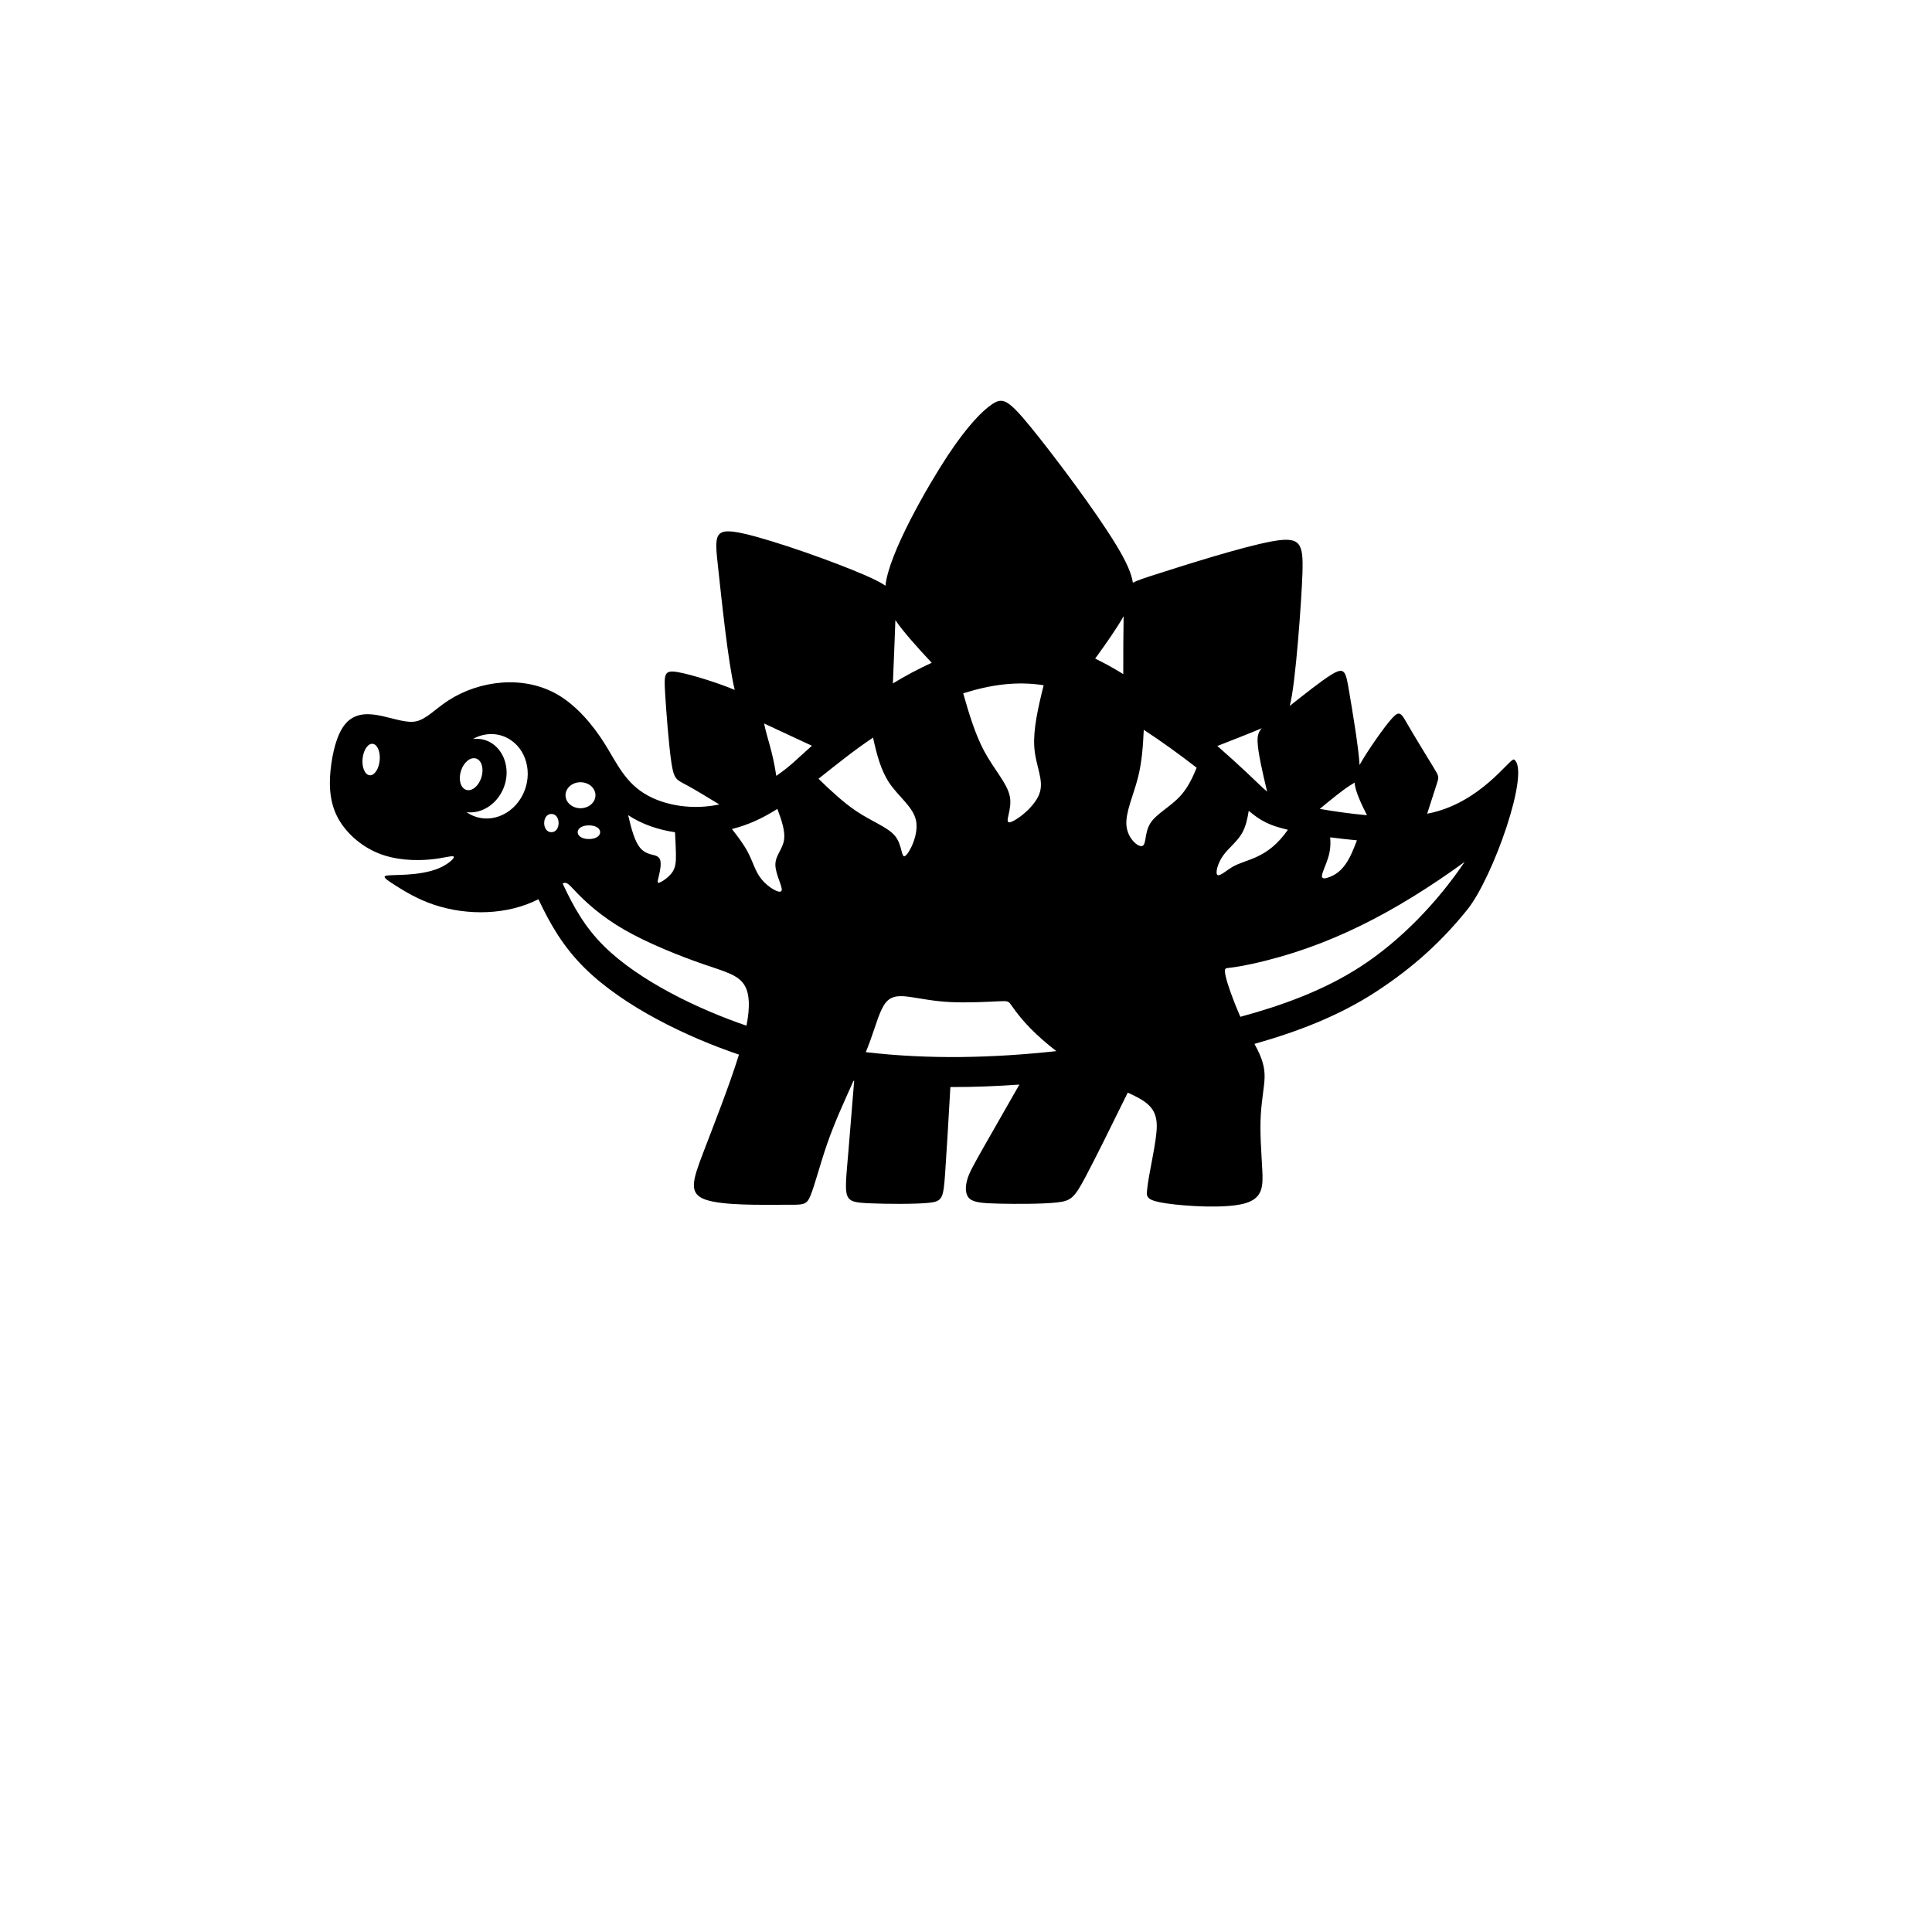 <svg xmlns:xlink="http://www.w3.org/1999/xlink" viewBox="0 0 30000 30000" style="shape-rendering:geometricPrecision; text-rendering:geometricPrecision; image-rendering:optimizeQuality; fill-rule:evenodd; clip-rule:evenodd" version="1.1" height="300mm" width="300mm" xml:space="preserve" xmlns="http://www.w3.org/2000/svg">
 <defs>
  <style type="text/css">
   
    .fil0 {fill:black}
   
  </style>
 </defs>
 <g id="Layer_x0020_1">
  <path d="M9696.77 14438.11c365.45,210.24 859.13,406.91 1211.76,528.98 352.63,122.08 564.21,169.55 660.38,345.88 70.15,128.62 78.9,325.8 22.51,613.91 -737.63,-251.75 -1658.84,-689.35 -2211.17,-1234.28 -297.24,-293.27 -475.88,-612.69 -643.56,-974.13 69.3,-32.39 95.56,15.39 225.97,149.97 131.43,135.62 368.66,359.44 734.11,569.67zm-616.64 594.84c607.04,598.91 1585.46,1069.02 2394.37,1343.04 -148.91,481.87 -396.44,1106.24 -553.94,1519.32 -167.49,439.28 -233.22,639.67 35.65,732.9 268.86,93.23 872.29,79.32 1196.4,79.32 324.11,0 368.88,13.91 433.42,-143.75 64.53,-157.66 148.82,-486.89 255.08,-793.93 122.19,-353.06 268.89,-666.92 411.86,-987.07 3.45,0.46 6.9,0.9 10.34,1.34 -34.41,425.74 -66.42,819.17 -90.02,1101.18 -63.65,760.61 -97.42,780.23 335.39,799.47 252.24,11.21 681.88,14.41 903.63,-6.42 221.75,-20.82 235.61,-65.68 263.33,-454.99 21.2,-297.78 50.51,-797.08 81.72,-1343.75 358.31,1.01 715.15,-12.67 1071.71,-38.52 -210.3,367.38 -400.05,699.26 -529.54,926.94 -196.58,345.64 -254.37,451.3 -283.26,559.97 -28.89,108.68 -28.89,220.38 37.42,282.26 66.31,61.89 198.93,73.95 464.82,79.99 265.88,6.04 665.02,6.04 889.54,-17.99 224.52,-24.01 274.42,-72.05 446.28,-395.05 151.93,-285.57 399.2,-786.06 657.51,-1311.43 267.68,125.48 448.45,219.54 450.45,512.24 1.72,251.48 -128.3,743.3 -151.79,1012.94 -8.57,98.36 -2.48,150.51 299.72,195.11 302.2,44.59 900.51,81.66 1200.81,5.04 300.29,-76.61 302.59,-266.88 289.74,-524.46 -12.85,-257.57 -40.85,-582.43 -22.79,-863.54 34.51,-537.1 154.62,-634.75 -98.76,-1093.68 658.04,-185.51 1306.17,-431.12 1884.6,-807.99 598.98,-390.27 1036.11,-800.21 1420.06,-1276.26 400.79,-496.93 986.45,-2161.06 726.18,-2331.07 -57.08,-37.28 -519.12,685.2 -1349.34,841.23 61.53,-190.65 119.59,-370.57 150.61,-466.68 35.58,-110.24 35.58,-110.24 -58.84,-264.58 -94.43,-154.31 -283.28,-462.98 -388.64,-644.82 -105.38,-181.83 -127.28,-236.83 -244.97,-109.56 -120.23,130.02 -393.08,521.52 -507.65,728.93 -14.27,-265.75 -110.54,-836.88 -162.58,-1144.64 -52.27,-309.12 -66.23,-386.54 -275.31,-257.99 -156.87,96.44 -423.6,308.83 -646.83,485.71 92.25,-323.89 186,-1686.67 197.67,-2061.06 14.64,-470.15 -25.62,-578.18 -484.69,-492.51 -459.07,85.67 -1336.94,365.05 -1789.64,509.98 -175.33,56.12 -286.89,92.1 -358.57,129.54 -22.13,-143.59 -99,-321.79 -259.08,-585.6 -315.12,-519.28 -952.71,-1370.22 -1313.88,-1814.14 -361.19,-443.89 -445.97,-480.75 -607.28,-375.23 -161.32,105.53 -399.17,353.45 -695.65,802.38 -302.96,458.73 -918.75,1524.21 -965.91,2019.62 -70.31,-48.04 -170.84,-99.09 -314.08,-161.69 -476.72,-208.36 -1426.73,-544.84 -1892.54,-648.94 -465.82,-104.12 -447.45,24.14 -393.08,521.14 54.5,498.2 153.72,1470.26 258.73,1907.67 -230.69,-98.97 -665.73,-238.1 -880.19,-275.7 -211.86,-37.14 -218.47,22.14 -201.2,316.2 17.24,294.06 58.34,822.91 97.9,1087.33 39.55,264.43 77.56,264.43 235.01,349.38 118.96,64.19 306.12,176.89 509.93,301.44 -424.32,89.49 -829.15,12.59 -1101.33,-133.11 -359.03,-192.21 -487.27,-504.17 -676.41,-805.96 -189.14,-301.79 -439.18,-593.42 -727.69,-762.97 -533.93,-313.77 -1223.97,-221.43 -1699.04,84.78 -205.17,132.24 -339.81,288.23 -500.09,325.53 -280.97,65.38 -764.83,-279.54 -1067.51,3.38 -137.85,128.86 -214.78,386.58 -253.25,656.77 -38.47,270.21 -38.47,552.9 83.35,803.82 121.82,250.94 365.45,470.1 641.15,583.07 275.69,112.97 583.43,119.76 804.63,99.41 221.19,-20.34 355.84,-67.82 371.87,-44.08 16.03,23.74 -86.56,118.68 -230.81,179.71 -144.26,61.05 -330.2,88.17 -493.69,98.35 -353.95,22.03 -486.86,-23.24 -169.9,176.31 134.64,84.78 333.39,206.85 586.65,291.62 523.69,175.3 1142.4,160.37 1622.71,-84.94 187.28,397.15 389.09,743.72 719.53,1069.74zm5679.28 527.45c257.74,12.66 576.64,-4.23 736.79,-11.91 160.14,-7.67 161.53,-6.11 214.64,70.32 173.49,249.72 378.19,458.4 691.53,703.1 -983.42,106.83 -1973.91,131.42 -2958.07,15.99 27.47,-68.19 53.27,-135.2 76.9,-200.94 86.55,-240.75 144.26,-464.55 237.33,-574 93.07,-109.44 221.5,-104.53 384.02,-80.97 162.51,23.57 359.11,65.76 616.86,78.41zm4270.53 -517.67c21.53,-20.69 72.84,-1.82 411.53,-75.57 1179.85,-256.91 2223.07,-801.25 3301.21,-1583.11 -422.75,625.75 -988.46,1216.41 -1609.62,1621.13 -569.89,371.31 -1220.43,606.78 -1873.07,783.95 -60.64,-136.28 -287.33,-691.36 -230.05,-746.4zm258.43 -2109.35c54.82,-97.39 82.39,-216.78 101.67,-342.83 193.11,161.39 324.83,227.25 608.27,294.36 -323.14,462.92 -646.07,449.5 -862.41,577.22 -92.09,54.37 -196.84,150.37 -231.59,123.95 -34.76,-26.42 0.49,-175.25 85.53,-296.88 85.04,-121.63 219.86,-216.09 298.53,-355.82zm1354.62 310.71c17.8,-83.43 17.91,-163.37 12.14,-242.15 140.69,18.66 280.67,33.99 415.33,46.62 -102.98,270.87 -200.95,500.89 -454.78,580.12 -189.62,59.19 -23.05,-148.59 27.31,-384.59zm-7351.06 -652.07c-189.98,-128.23 -385.44,-307.33 -582.27,-499.33 275.74,-218.29 552.78,-442.94 847.1,-638.81 55.62,254 119.1,501.81 248.4,697.48 146.75,222.11 378.32,377.05 420.07,596.38 41.74,219.34 -106.34,503.1 -169.54,543.32 -63.19,40.24 -41.49,-163.04 -153,-304.91 -111.51,-141.87 -356.24,-222.35 -610.76,-394.13zm1987.12 -935.08c-134.57,-253.56 -231.12,-567.99 -322.45,-890.71 421.53,-133.18 824.3,-192.22 1249.21,-126.07 -87.04,347.55 -162.42,686.09 -145.81,953.16 19.02,305.83 158.67,517.99 79.19,733.33 -79.48,215.36 -378.09,433.88 -463,442.46 -84.92,8.56 43.86,-192.83 4.78,-399.61 -39.09,-206.74 -246.03,-418.83 -401.92,-712.56zm2389.45 424.67c63.66,-247.56 79.79,-498.36 91.92,-749.43 279.98,183.29 555,382.52 821.31,589.21 -65.78,161.8 -141.29,315.15 -252.59,437.4 -152.68,167.71 -372.74,276.87 -466.02,423.35 -93.29,146.47 -59.81,330.29 -124.74,353.59 -64.94,23.3 -228.29,-113.92 -246.89,-315.72 -18.62,-201.8 107.53,-468.17 177.01,-738.4zm-7172.9 1171.61c2.14,121.81 -2.51,210.15 -53.86,287.27 -51.35,77.13 -149.39,143.02 -195.01,162.18 -45.63,19.17 -38.83,-8.41 -17.7,-94.08 114.03,-462.35 -118.96,-237.2 -290.91,-445.36 -81.3,-98.42 -135.33,-293 -184.22,-505.6 212.28,141.24 470.55,228.31 727.48,265.11 6.72,119.93 12.54,235.41 14.22,330.48zm-1350.81 -436.89c232.8,0 232.78,212.23 0,212.23 -232.78,0 -232.8,-212.23 0,-212.23zm-582.72 -177.55c149.31,0 149.32,283.66 0,283.66 -149.33,0 -149.32,-283.66 0,-283.66zm3614.38 390.02c-17.51,155.58 -137.33,250.29 -136.52,399.63 0.82,149.36 122.27,353.35 95.04,404.34 -27.22,50.99 -203.1,-51.05 -306.26,-175.2 -103.16,-124.13 -133.6,-270.38 -218.27,-429.07 -60.58,-113.55 -148.95,-233.49 -245.21,-355.22 261.6,-66.21 478.29,-169.34 705.89,-312.41 66.09,174.42 119.58,341.33 105.33,467.93zm-3162.67 -882.35c128.41,0 232.49,90.42 232.49,201.94 0,111.53 -104.08,201.95 -232.49,201.95 -128.4,0 -232.48,-90.42 -232.48,-201.95 0,-111.52 104.08,-201.94 232.48,-201.94zm-923.97 244.13c-189.43,313.8 -569.55,414.01 -845.77,220.56 195.97,25.09 406,-78.37 528.42,-281.17 238,-394.25 -1.23,-901.54 -429.49,-855.22 185.21,-103.06 408.4,-104.69 588.62,17.04 274.94,185.7 345.77,588.1 158.22,898.79zm-617.92 -309.59c-45.34,133.32 -151.87,214.85 -237.94,182.1 -86.07,-32.75 -119.11,-167.37 -73.78,-300.69 45.34,-133.33 151.87,-214.85 237.94,-182.12 86.07,32.75 119.11,167.37 73.78,300.71zm-1684.65 -530.82c73.26,8.19 121.72,124.08 108.24,258.82 -13.49,134.75 -83.82,237.33 -157.08,229.12 -73.26,-8.19 -121.72,-124.08 -108.24,-258.82 13.49,-134.75 83.82,-237.33 157.08,-229.12zm6819.88 29.96c-249.57,219.99 -320.12,306.77 -553.15,467.45 -57.69,-388.35 -141.21,-576.27 -189.03,-813.12 18.55,8.57 602.07,279.82 742.18,345.67zm1860.82 -1288.61c-204.78,93.31 -407.49,201.85 -603.39,320.98 15.17,-364.92 30.04,-724.79 38.85,-983.09 110.49,166.48 361.63,447.7 564.54,662.11zm2974.09 176.16c-144.53,-89.52 -289.54,-170.6 -436.3,-240.73 164.92,-229.07 327.47,-456.87 441.72,-658.4 -5.03,244.05 -5.4,568.67 -5.42,899.13zm1913.59 1525.58c-118.23,-111.03 -273.41,-253.08 -452.51,-409.75 251.22,-98.06 499.4,-195.23 690.52,-275.71 -53.16,57.87 -70.45,114.21 -65.71,217.16 7.74,167.84 74.11,459.59 148.03,767.33 -76.65,-64.04 -167.71,-155.7 -320.33,-299.03zm1594.5 211.45c32.61,-21.05 60.4,-36.56 83.28,-52.94 10.51,136.45 109.23,340.87 192.81,506.95 -242.2,-21.54 -503.14,-57.88 -733.28,-98.41 175.02,-144.53 344.82,-283.02 457.19,-355.6z" class="fil0"></path>
 </g>
</svg>

